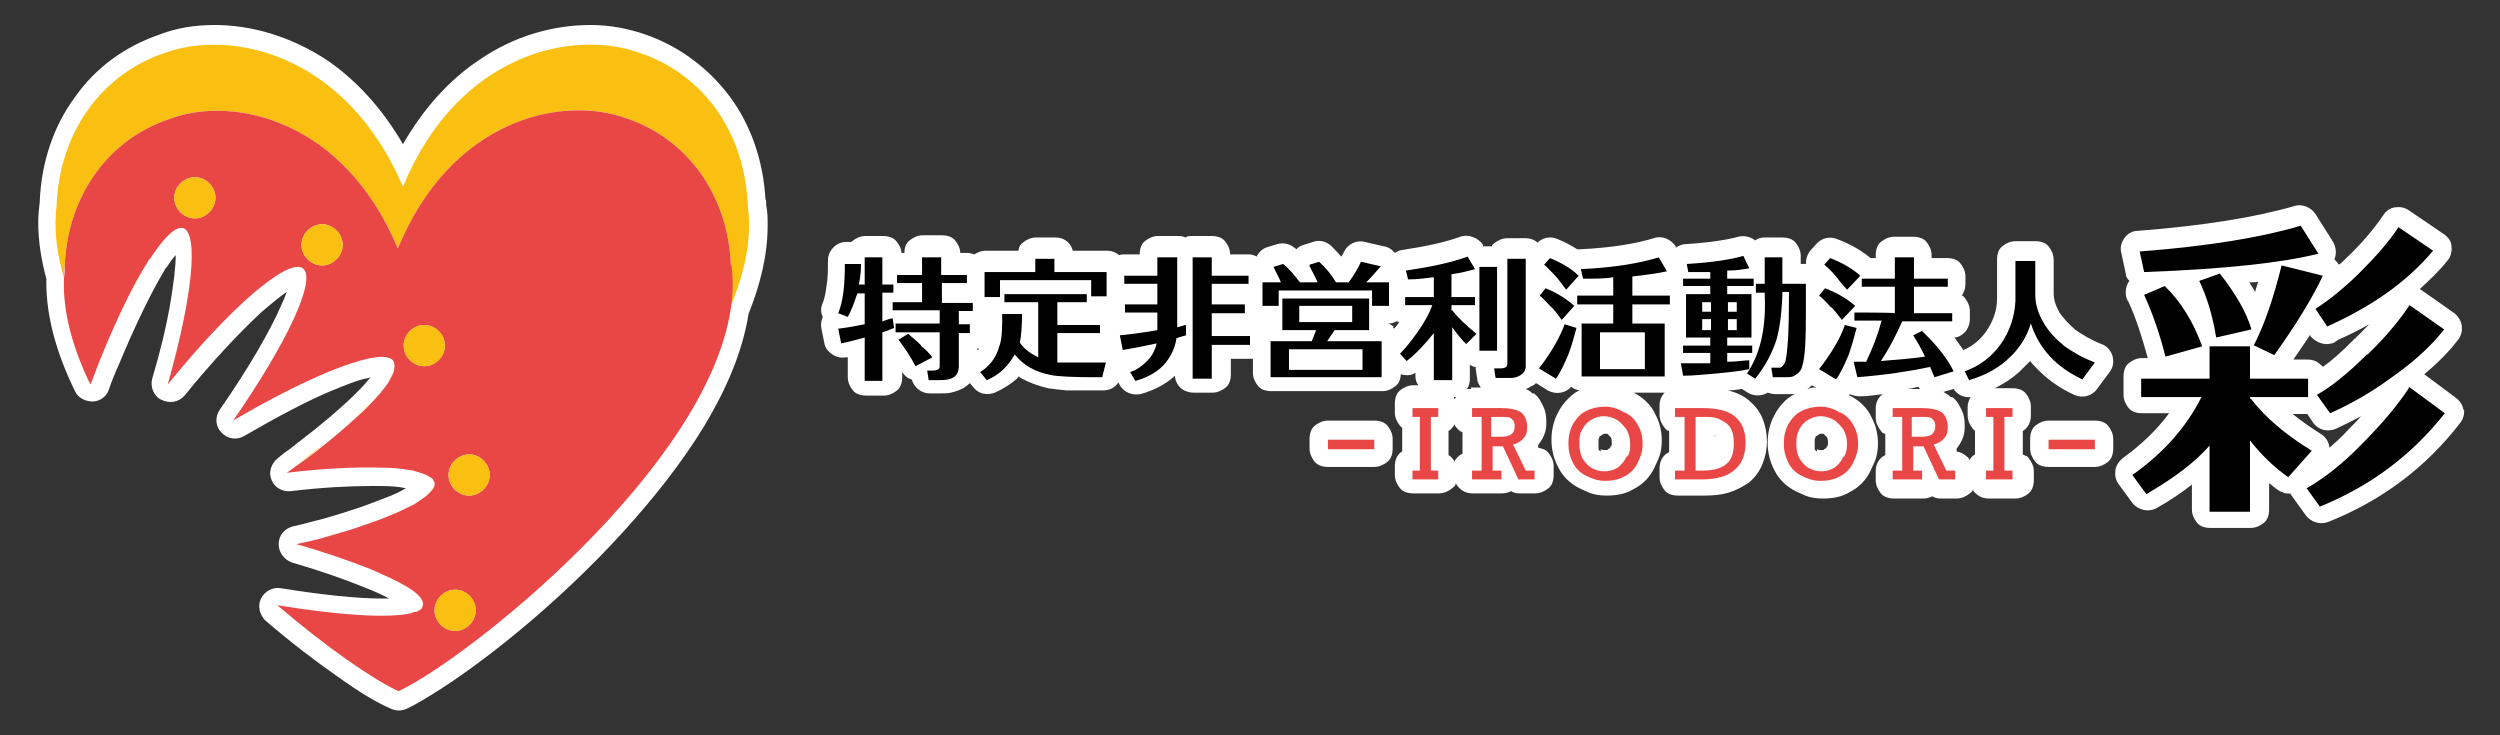 <?xml version="1.0" encoding="UTF-8"?>
<svg xmlns="http://www.w3.org/2000/svg" width="340" height="100" version="1.1" viewBox="0 0 340 100">
  <rect x="0" y="0" width="340" height="100" fill="#333333" stroke="none"/>
  <!-- Generator: Adobe Illustrator 30.0.0, SVG Export Plug-In . SVG Version: 2.1.1 Build 123)  -->
  <defs>
    <style>
      .st0 {
        fill: #f9bf11;
      }

      .st1 {
        fill: #fff;
      }

      .st2 {
        fill: none;
      }

      .st3 {
        fill: #c11616;
        stroke: #fff;
        stroke-miterlimit: 10;
      }

      .st4 {
        display: none;
      }

      .st5 {
        fill: #e94746;
      }
    </style>
  </defs>
  <g id="_レイヤー_3" data-name="レイヤー_3" class="st4">
    <rect class="st3" x="-25.6" y="-19.7" width="405.9" height="161.2"/>
  </g>
  <g id="_レイヤー_1">
    <g>
      <path class="st2" d="M233.1,61.1s0,0,0,0h0s0,0,0,0h0s0,0,0,0c0-.1,0-.4,0-.8,0-.4,0-.7,0-.8h0s0,0-.1,0v1.8Z"/>
      <path class="st2" d="M190,43.7c-.4.2-.7.3-1.1.3h0c.3.1.6.3.8.5s.1.1.2.2c.2-.3.4-.6.7-.9-.2,0-.3,0-.4-.1Z"/>
      <path class="st2" d="M245.8,52.9c.4,0,.7-.1,1.1-.2l-.6-.3c-.2.2-.4.4-.6.5Z"/>
      <path class="st2" d="M200.7,50.4c0-.1,0-.2,0-.3-.3,0-.6-.2-.8-.3v1.9c0,.5-.2,1-.4,1.4.2,0,.4,0,.6,0h1.4c-.3-.3-.5-.8-.5-1.2l-.2-1.3Z"/>
      <path class="st2" d="M132.9,47.4v.2s0,0,0,0c0,0,0-.1.1-.2,0,0-.1,0-.2,0Z"/>
      <path class="st2" d="M248.1,44.3s0,0,0,.1c0,0,0,0,0,0,0,0,0,0,0,0Z"/>
      <path class="st2" d="M198.9,58.8c-.2-.1-.4-.2-.6-.4s-.4-.4-.5-.7c-.1.3-.3.5-.5.7s-.2.1-.3.2v3.3c0,0,.2.1.3.2.2.2.4.4.5.7.1-.3.3-.5.5-.7s.4-.3.6-.4v-2.9Z"/>
      <path class="st2" d="M197.8,54.3c0-.1.1-.2.2-.3-.1,0-.2,0-.3,0,0,0,0,.2.1.3Z"/>
      <path class="st2" d="M248,61.4c0,0,.2-.1.2-.2,0,0,.1-.1.2-.2,0-.1.1-.2.2-.3,0,0,0-.2,0-.4,0-.2,0-.3-.1-.6-.1-.1-.2-.2-.3-.3-.1-.1-.2-.2-.2-.2,0,0-.1,0-.2,0-.1,0-.2,0-.3,0,0,0-.2,0-.4.1h-.1c0,.1,0,.2-.1.3,0,.2,0,.2-.1.3,0,0,0,.2,0,.5,0,.3,0,.5,0,.6,0,0,0,.1,0,.2.1.2.3.3.3.3.2,0,.3.1.5.1.2,0,.3,0,.4,0Z"/>
      <path class="st2" d="M306,38.4c.3.4.5.8.8,1.3.1-.5.3-.9.4-1.4-.4,0-.7,0-1.1.1,0,0,0,0-.1,0Z"/>
      <path class="st2" d="M319.5,58.5h0c.6-.6,1.2-1.2,1.7-1.8-1.1.6-2.2,1.2-3.4,1.7-1.1.5-2.4.1-3.1-.8l-.8-1.2s0,0,0,0h-2c1.1.9,2.4,1.8,3.8,2.7.6.4,1.1,1,1.2,1.8,0,0,0,0,0,.1.9-.7,1.7-1.6,2.6-2.5Z"/>
      <path class="st2" d="M317.2,46.7c-1.1.3-2.2,0-2.8-1v-.2c-.8,1.1-1.6,2.2-2.5,3.4h1.9c.7,0,1.3.3,1.8.7s.2.2.3.3c1.2-.9,2.6-2.1,4.1-3.6.1-.1.3-.2.4-.3.6-.6,1.2-1.2,1.8-1.8-1.3.7-2.7,1.4-4.2,2.1-.3.2-.5.4-.9.5Z"/>
      <path class="st2" d="M218.6,61.4c0,0,.2-.1.2-.2,0,0,.1-.1.2-.2,0-.1.1-.2.2-.3,0,0,0-.2,0-.4,0-.2,0-.3-.1-.6-.1-.1-.2-.2-.3-.3-.1-.1-.2-.2-.2-.2,0,0-.1,0-.2,0-.1,0-.2,0-.3,0,0,0-.2,0-.4.1h-.1c0,.1,0,.2-.1.3,0,.2,0,.2-.1.3,0,0,0,.2,0,.5,0,.3,0,.5,0,.6,0,0,0,.1,0,.2.1.2.3.3.3.3.2,0,.3.1.5.1.2,0,.3,0,.4,0Z"/>
      <path class="st2" d="M268.6,58.6c0,0-.2-.1-.3-.2-.5-.5-.7-1.1-.7-1.8v-1.2c0-.5.1-.9.4-1.3-.9,0-1.8-.4-2.3-1.1l-1.4.4c.3.1.7.3,1,.5h.2c.7.7,1.1,1.3,1.3,2,.3.6.4,1.3.4,2,0,.5,0,1-.2,1.6-.1.5-.4,1.1-.9,1.6h0s0,0,0,0c0,0,0,.1-.1.2v.2c.6,0,1.1.3,1.5.7s.3.3.4.5c.1-.2.2-.4.4-.5s.2-.1.3-.2v-3.3Z"/>
      <path class="st2" d="M260.9,52.6c-.5,0-1.1.2-1.6.3h1.8c0,0-.2-.2-.2-.3Z"/>
      <path class="st1" d="M104.2,27.6c0-.2,0-.4-.1-.5-.3-5.3-2-10.1-4.8-13.9-2.9-3.9-6.9-6.9-11.5-8.5h0s0,0,0,0c0,0,0,0,0,0h0c-2.3-.8-4.8-1.3-7.5-1.3-4.9,0-10.3,1.4-15.2,4.8-3.9,2.6-7.4,6.4-10.3,11.4-2.9-5-6.5-8.8-10.3-11.4-5-3.3-10.4-4.8-15.3-4.8-2.7,0-5.2.4-7.5,1.3h0s0,0,0,0c0,0,0,0,0,0h0c-4.7,1.6-8.7,4.5-11.5,8.5-2.9,3.9-4.6,8.9-4.8,14.3-.1.9-.2,1.8-.2,2.7,0,2.6.4,5.1,1.1,7.7,0,.2,0,.3,0,.5,0,4.9,1.5,9.9,3.9,14.8.4.9,1.4,1.4,2.4,1.4,1,0,1.9-.7,2.2-1.6.4-1.2.9-2.4,1.4-3.5,0,0,0,0,0,0,2.2-5.3,4.4-9.8,6.2-12.8,0-.1.2-.3.3-.4h0s0,0,0,0c.4-.6.8-1.2,1.2-1.6,0,1.6-.3,4-.8,6.9-.5,2.9-1.3,6.2-2.4,9.9-.3,1.1.2,2.4,1.3,2.9,1.1.5,2.3.3,3.1-.6,3.8-4.7,7.5-8.6,10.4-11.3,1.4-1.2,2.6-2.2,3.5-2.8-.2.5-.4,1.1-.7,1.7-1.5,3.5-4.5,8.7-8.4,14.3-.7,1-.6,2.3.2,3.1.8.9,2.1,1.1,3.1.5,4.5-2.6,8.6-4.8,12-6.2,1.7-.7,3.2-1.3,4.4-1.6.3,0,.5-.1.8-.2-.4.5-.9,1.1-1.6,1.8-.6.6-1.3,1.3-2.1,2-1.2,1.1-2.5,2.2-4,3.4-1,.8-2.1,1.6-3.2,2.5-.6.4-1.1.8-1.7,1.3-.9.7-1.3,1.9-.9,2.9.4,1.1,1.5,1.7,2.6,1.6,4.2-.5,7.9-.7,10.9-.7.5,0,.9,0,1.4,0,1.4,0,2.5.1,3.4.3,0,0,0,0,0,0-.8.5-1.9,1-3.3,1.5-1.3.5-2.8,1.1-4.5,1.6-1.1.4-2.3.7-3.6,1.1-1.3.3-2.6.7-4,1-1.1.3-1.9,1.2-1.9,2.4,0,1.1.7,2.1,1.8,2.5,3.8,1.1,7.2,2.3,9.9,3.4,1.3.5,2.4,1,3.3,1.5-.3,0-.6,0-1,0-3.3,0-8.1-.5-13.7-1.4-1.1-.2-2.2.4-2.7,1.4-.5,1-.2,2.2.6,3,3.5,3,6.9,5.6,9.8,7.6,2.9,2.1,5.4,3.6,7.3,4.4.7.3,1.4.3,2.1,0,1.3-.6,2.9-1.6,4.8-2.8,6.5-4.2,16.1-11.9,24.5-21.1,4.2-4.6,8.1-9.5,11.2-14.6,3-5,5.2-10.1,6-15.2,1.6-4,2.6-8,2.6-12,0-.9,0-1.9-.2-2.8Z"/>
      <path class="st1" d="M335,55.8c0-.7-.5-1.3-1-1.7l-4.3-3.2c1.8-1.5,3.4-3.1,4.6-4.7.4-.5.6-1.2.5-1.9-.1-.7-.5-1.3-1-1.7l-4.7-3.3c1.3-1.2,2.6-2.4,3.7-3.8.5-.5.7-1.3.6-2,0-.7-.5-1.3-1.1-1.7l-4.7-3.2c-.6-.4-1.2-.5-1.9-.4-.7.1-1.2.5-1.6,1.1-1.3,1.9-2.9,3.8-4.9,5.7-.4.4-.7.7-1.1,1-.2-.3-.4-.5-.6-.7,0,0,0,0,0-.1.3-.7.2-1.6-.2-2.3l-2.4-3.8c-.6-.9-1.8-1.4-2.8-1.1-5.1,1.5-12.3,2.7-21.4,3.4-.7,0-1.4.4-1.8,1s-.6,1.3-.4,2l.6,2.8c0,.4.2.7.5,1-.3.4-.5.9-.5,1.5h0c0,.6.1,1,.4,1.4,1,2.2,1.8,4.7,2.6,7.6h-.8c-.7,0-1.3.3-1.8.7s-.7,1.1-.7,1.8v2.5c0,.7.3,1.3.7,1.8s1.1.7,1.8.7h3.7c-1.7,2.3-3.8,4.3-6.3,6.1-.5.4-.9,1-1,1.6-.1.7,0,1.3.4,1.9l1.9,2.6c.8,1,2.2,1.3,3.3.7,1.8-1,3.4-2.1,4.8-3.2v3.4c0,.7.3,1.3.7,1.8s1.1.7,1.8.7h5.5c.7,0,1.3-.3,1.8-.7s.7-1.1.7-1.8v-3.6c.4.3.8.7,1.3,1,.5.3,1.1.5,1.6.4,0,.2.2.3.3.5l1.8,2.5c.7.9,1.9,1.3,3,.9,7.3-2.9,13.3-7.4,18-13.5.4-.5.6-1.2.5-1.9ZM306.7,39.7c-.2-.4-.5-.8-.8-1.3,0,0,0,0,.1,0,.4,0,.7,0,1.1-.1-.1.5-.3.9-.4,1.4ZM316.8,60.8c-.1-.7-.5-1.4-1.2-1.8-1.4-.9-2.7-1.8-3.8-2.7h2s0,0,0,0l.8,1.2c.7,1,2,1.3,3.1.8,1.1-.5,2.3-1.1,3.4-1.7-.5.6-1.1,1.2-1.7,1.8h0c-.9,1-1.8,1.8-2.6,2.5,0,0,0,0,0-.1ZM320.4,46c-.2,0-.3.2-.4.3-1.5,1.5-2.8,2.7-4.1,3.6,0-.1-.2-.2-.3-.3-.5-.5-1.1-.7-1.8-.7h-1.9c.8-1.2,1.6-2.3,2.3-3.4v.2c.8.9,1.9,1.3,2.9,1,.3,0,.6-.3.9-.5,1.4-.6,2.8-1.3,4.2-2.1-.6.6-1.1,1.2-1.8,1.8Z"/>
      <path class="st1" d="M186.9,57.2h-6.3c-.7,0-1.3.3-1.8.7s-.7,1.1-.7,1.8v1.3c0,.7.3,1.3.7,1.8s1.1.7,1.8.7h6.3c.7,0,1.3-.3,1.8-.7s.7-1.1.7-1.8v-1.3c0-.7-.3-1.3-.7-1.8s-1.1-.7-1.8-.7Z"/>
      <path class="st1" d="M275.1,61.8v-3.2c.1,0,.3-.2.4-.3.5-.5.7-1.1.7-1.8v-1.2c0-.7-.3-1.3-.7-1.8s-1.1-.7-1.8-.7h-2.4c1.2-.6,2.3-1.3,3.3-2.2h0s0,0,0,0c0,0,0,0,0,0h0c.5-.5,1-1,1.5-1.5.2.3.5.6.8.9,1.4,1.5,3.2,2.8,5.2,3.7,1.1.5,2.4.2,3.1-.8l1.7-2.3c.5-.6.6-1.4.4-2.2-.2-.7-.8-1.4-1.5-1.6-1.5-.6-2.6-1.3-3.5-1.9-.9-.8-1.7-1.6-2.2-2.4h0c-.6-1-.8-1.9-.8-2.6v-4.6c0-.7-.3-1.3-.7-1.8s-1.1-.7-1.8-.7h-2.7c-.7,0-1.3.3-1.8.7s-.7,1.1-.7,1.8v5.3c0,1.7-.6,3.2-1.5,4.5-.8,1.1-1.8,2-3.1,2.5-.3-.5-.8-1.1-1.2-1.7.5,0,1-.3,1.4-.7s.7-1.1.7-1.8v-1.1c0-.7-.3-1.3-.7-1.8s-.3-.2-.4-.3c.3-.4.5-1,.5-1.5v-1.1c0-.7-.3-1.3-.7-1.8s-1.1-.7-1.8-.7h-2.1v-.4c0-.7-.3-1.3-.7-1.8s-1.1-.7-1.8-.7h-2.6c-.7,0-1.3.3-1.8.7s-.7,1.1-.7,1.8v.4h-.7c-1.2-1-2.7-1.9-4.6-2.6-1-.4-2.1-.1-2.8.7l-.8.9c-.4.5-.6,1.1-.6,1.8,0,0,0,0,0,0h-.7v-1.1c0-.7-.3-1.3-.7-1.8s-1.1-.7-1.8-.7h-2.4c-.5,0-.9.1-1.3.4-.6-.5-1.5-.7-2.3-.5-1.4.4-3.9.8-7.1,1-.5,0-1,.2-1.4.5v-.2c-.7-1-1.9-1.5-3-1.1-2.3.7-5.6,1.3-10,1.5-.1,0-.3,0-.4,0-.8-.5-1.7-1-2.7-1.4-.9-.4-2-.2-2.7.5-.4-.4-1-.6-1.6-.6h-2.5c-.7,0-1.3.3-1.8.7s-.2.2-.3.4h-1.2v-.2c-.7-1-2-1.5-3.1-1.1-1.9.7-4.6,1.3-7.9,1.8-.3,0-.7.2-1,.4-.4-.5-.9-.8-1.5-.9h0s-2.6-.6-2.6-.6c-1.1-.3-2.3.3-2.8,1.3-.1.2-.2.5-.4.7-.4-.5-.9-1-1.4-1.5-.7-.6-1.6-.8-2.4-.5l-1.3.4c-.4.1-.7.3-1,.6-.1-.1-.2-.2-.4-.3-.6-.5-1.5-.6-2.2-.4l-1.3.4c-.7.2-1.2.7-1.5,1.3,0,0,0,0,0,0-.3-.2-.7-.3-1.1-.3h-2.5c0-.7-.3-1.3-.7-1.8s-1.1-.7-1.8-.7h-2.6c-.4,0-.7,0-1,.2-.3-.2-.7-.2-1-.2h-2.7c-.7,0-1.3.3-1.8.7s-.7,1.1-.7,1.8h-2c-.3,0-.5,0-.8.1-.5-.4-1-.6-1.6-.6h-4.7c-.1-.4-.3-.8-.6-1.1-.5-.5-1.1-.7-1.8-.7h-2.6c-.7,0-1.3.3-1.8.7s-.5.7-.6,1.1h-4.5c-.5,0-1,.2-1.5.5-.3-.1-.6-.2-.9-.2h-1c0-.6-.3-1.2-.7-1.7s-1.1-.7-1.8-.7h-2.6c-.7,0-1.3.3-1.8.7s-.7,1-.7,1.7h-.4c0-.6-.3-1.1-.7-1.6s-1.1-.7-1.8-.7h-2.4c-.7,0-1.3.3-1.8.7s0,0,0,.1h-.7c-.7,0-1.3.2-1.8.7-.5.5-.8,1.1-.8,1.8,0,1.3,0,2.5-.2,3.5-.1,1-.3,1.8-.5,2.3-.3.6-.3,1.3,0,1.9,0,0,0,0,0,0-.2.5-.3,1-.2,1.5l.4,2c.1.7.5,1.2,1.1,1.6s1.2.5,1.9.4c0,0,.1,0,.2,0v2.7c0,.7.3,1.3.7,1.8s1.1.7,1.8.7h2.4c.7,0,1.3-.3,1.8-.7s.7-1.1.7-1.8v-.7c.3.5.8.9,1.3,1,0,0,0,0,0,0,.3,1.1,1.3,1.9,2.4,1.9h1.6c.6,0,1.1,0,1.7-.2.4-.1.9-.3,1.3-.5.3-.2.6-.4.9-.7l.5.6c.7.9,1.9,1.1,2.9.7,1.1-.5,2.1-1.1,3-1.9,0,0,.2-.2.2-.3.2.1.3.2.5.3,1.1.6,2.3,1,3.5,1.3.7.1,1.5.2,2.6.3,1,0,2.3,0,3.7,0h1.2c.9,0,1.7-.4,2.1-1.1l.2.4c.6,1,1.7,1.4,2.8,1.2,1.8-.5,3.4-1.3,4.7-2.5,0,.6.3,1.2.7,1.6s1.1.7,1.8.7h2.6c.7,0,1.3-.3,1.8-.7s.7-1.1.7-1.8v-2.1h2.7c.1,0,.2,0,.3,0v1.9c0,.7.3,1.3.7,1.8s1.1.7,1.8.7h15.1c.7,0,1.3-.3,1.8-.7s.7-1,.7-1.6c.7.2,1.4.2,2-.2v.4c0,.5.1.9.4,1.3h-.7c-.7,0-1.3.3-1.8.7s-.7,1.1-.7,1.8v1.2c0,.7.3,1.3.7,1.8s.2.1.3.2v3.3c0,0-.2.1-.3.2-.5.5-.7,1.1-.7,1.8v1.2c0,.7.3,1.3.7,1.8s1.1.7,1.8.7h3.5c.7,0,1.3-.3,1.8-.7s.4-.4.5-.7c.1.3.3.5.5.7.5.5,1.1.7,1.8.7h4c.4,0,.8-.1,1.2-.3.3.2.7.3,1.1.3h2.2c.7,0,1.3-.3,1.8-.7s.7-1.1.7-1.8v-1.2c0-.7-.3-1.3-.7-1.8s-.9-.6-1.4-.7v-.2s0-.1,0-.2c0,0,0,0,0,0h0c.4-.5.7-1,.9-1.6.2-.6.2-1.1.2-1.6,0-.7-.1-1.4-.4-2-.3-.6-.6-1.3-1.3-1.8h-.2c-.3-.3-.6-.5-.9-.6.3-.1.5-.2.8-.4h0c0,0,.1,0,.2-.1,0,0,0,0,0,0h0c.1,0,.3-.2.4-.3l1.6,1c1.1.6,2.4.4,3.2-.5.3.3.7.4,1.1.5,0,0,0,0,0,0-.7.3-1.2.8-1.7,1.3-.5.5-.8,1-1.1,1.5,0,0,0,.1-.1.2-.6,1.1-.9,2.4-.9,3.7,0,1.3.3,2.6.9,3.7h0c.6,1.3,1.7,2.3,2.9,2.9.5.2,1,.5,1.6.7.6.2,1.3.3,2.1.3,1.3,0,2.6-.2,3.7-.9h0s0,0,0,0c0,0,0,0,0,0h0c1.2-.6,2.2-1.6,2.8-2.9h0c.2-.5.5-1,.7-1.6.2-.6.3-1.3.3-2.1,0-1.3-.3-2.5-.9-3.6h0s0,0,0,0c0,0,0,0,0,0h0c-.5-1.1-1.4-2-2.4-2.6-.2-.1-.3-.2-.5-.3,0,0,0,0-.1,0h4.3s0,0,0,0c-.5.5-.7,1.1-.7,1.8v1.2c0,.7.3,1.3.7,1.8s.4.3.6.4v2.9c-.2.1-.4.2-.6.4-.5.5-.7,1.1-.7,1.8v1.2c0,.7.3,1.3.7,1.8s1.1.7,1.8.7h3.6c1.2,0,2.3-.1,3.3-.4,1-.3,1.9-.8,2.8-1.4h0s0,0,0,0c0,0,0,0,0,0h0c.8-.7,1.4-1.5,1.8-2.5.4-1,.6-2,.6-3.1,0-1.1-.2-2.1-.6-3.1-.4-1-1.1-1.8-1.9-2.5-.9-.7-1.9-1.1-2.8-1.3,0,0,0,0-.1,0,.7,0,1.4-.1,2-.2l.8.5c.8.5,1.9.5,2.7,0,.3.1.7.2,1,.2h1.8c.3,0,.6,0,.9,0-.6.3-1.2.7-1.6,1.2-.5.5-.8,1-1.1,1.5,0,0,0,.1-.1.2-.6,1.1-.9,2.4-.9,3.7,0,1.3.3,2.6.9,3.7.6,1.3,1.7,2.3,2.9,2.9.5.2,1,.5,1.6.7.6.2,1.3.3,2.1.3,1.3,0,2.6-.2,3.7-.9h0s0,0,0,0c0,0,0,0,0,0h0c1.2-.6,2.2-1.6,2.8-2.9h0c.2-.5.5-1,.7-1.6.2-.6.3-1.3.3-2.1,0-1.3-.3-2.5-.9-3.6h0s0,0,0,0c0,0,0,0,0,0h0c-.5-1.1-1.4-2-2.4-2.6-.2-.1-.3-.2-.5-.3,0,0-.1,0-.2,0,0,0,.2-.1.2-.2.4.2.9.3,1.4.3,1.1,0,2.1-.2,3.1-.3-.1,0-.2.2-.3.2-.5.5-.7,1.1-.7,1.8v1.2c0,.7.3,1.3.7,1.8s.4.3.6.4v2.9c-.2.1-.4.2-.6.4-.5.5-.7,1.1-.7,1.8v1.2c0,.7.3,1.3.7,1.8s1.1.7,1.8.7h4c.4,0,.8-.1,1.2-.3.3.2.7.3,1.1.3h2.2c.7,0,1.3-.3,1.8-.7s.3-.3.4-.5c.1.2.2.4.4.5.5.5,1.1.7,1.8.7h3.6c.7,0,1.3-.3,1.8-.7s.7-1.1.7-1.8v-1.2c0-.7-.3-1.3-.7-1.8s-.2-.2-.4-.3ZM197.8,54.3c0,0,0-.2-.1-.3.1,0,.2,0,.3,0,0,.1-.1.2-.2.3ZM247.1,61.4s-.2-.1-.3-.3c0,0,0-.1,0-.2,0-.1,0-.3,0-.6,0-.3,0-.4,0-.5,0,0,0-.1.1-.3,0-.1,0-.1.1-.2h.1c.2-.2.4-.3.4-.3,0,0,.1,0,.3,0,.1,0,.2,0,.2,0,0,0,0,0,.2.2,0,0,.2.2.3.3.1.3.1.4.1.6,0,.2,0,.4,0,.4,0,.1-.1.2-.2.3,0,.1,0,.2-.2.2,0,0-.1.1-.2.2-.1,0-.2,0-.4,0-.2,0-.3,0-.5-.1ZM248.1,44.3s0,0,0,0c0,0,0,0,0,0,0,0,0,0,0-.1ZM200.1,52.9c-.2,0-.4,0-.6,0,.3-.4.4-.9.4-1.4v-1.9c.3.2.5.3.8.3,0,.1,0,.2,0,.3l.2,1.3c0,.5.3.9.5,1.2h-1.4ZM189.6,44.5c-.2-.2-.5-.4-.8-.5h0c.4,0,.8-.1,1.1-.3.1,0,.3.1.4.1-.2.3-.4.6-.7.9,0,0-.1-.1-.2-.2ZM233.2,59.4h0s0,.3,0,.8c0,.5,0,.7,0,.8h0c0,0,0,0,0,0h0s0,0,0,0c0,0,0,0,0,0v-1.8c0,0,0,0,.1,0ZM245.8,52.9c.2-.1.4-.3.6-.5l.6.3c-.4,0-.7,0-1.1.2ZM132.9,47.6v-.2c0,0,.1,0,.2,0,0,0,0,.2-.1.2,0,0,0,0,0,0ZM197.8,62.8c-.1-.3-.3-.5-.5-.7s-.2-.1-.3-.2v-3.3c0,0,.2-.1.3-.2.2-.2.4-.4.5-.7.1.3.3.5.5.7s.4.3.6.4v2.9c-.2.1-.4.2-.6.4s-.4.4-.5.7ZM217.7,61.4s-.2-.1-.3-.3c0,0,0-.1,0-.2,0-.1,0-.3,0-.6,0-.3,0-.4,0-.5,0,0,0-.1.1-.3,0-.1,0-.1.1-.2h.1c.2-.2.4-.3.4-.3,0,0,.1,0,.3,0,.1,0,.2,0,.2,0,0,0,0,0,.2.2,0,0,.2.2.3.3.1.3.1.4.1.6,0,.2,0,.4,0,.4,0,.1-.1.2-.2.3,0,.1,0,.2-.2.2,0,0-.1.1-.2.2-.1,0-.2,0-.4,0-.2,0-.3,0-.5-.1ZM260.9,52.6c0,0,.1.2.2.3h-1.8c.5,0,1.1-.2,1.6-.3ZM267.9,62.6c-.1-.2-.2-.4-.4-.5-.4-.4-.9-.6-1.4-.7v-.2s0-.1,0-.2c0,0,0,0,0,0h0c.4-.5.7-1,.9-1.6.2-.6.2-1.1.2-1.6,0-.7-.1-1.4-.4-2-.3-.6-.6-1.3-1.3-1.8h-.2c-.3-.3-.7-.5-1-.7l1.4-.4c.5.8,1.4,1.2,2.3,1.1-.2.4-.4.8-.4,1.3v1.2c0,.7.3,1.3.7,1.8s.2.1.3.2v3.3c0,0-.2.1-.3.2-.2.2-.3.3-.4.5Z"/>
      <path class="st1" d="M284.9,57.2h-6.3c-.7,0-1.3.3-1.8.7s-.7,1.1-.7,1.8v1.3c0,.7.3,1.3.7,1.8s1.1.7,1.8.7h6.3c.7,0,1.3-.3,1.8-.7s.7-1.1.7-1.8v-1.3c0-.7-.3-1.3-.7-1.8s-1.1-.7-1.8-.7Z"/>
      <polygon class="st1" points="142.4 53.4 142.4 53.4 142.4 53.4 142.4 53.4"/>
    </g>
  </g>
  <g id="_レイヤー_2" data-name="レイヤー_2">
    <g>
      <rect class="st2" x="231.5" y="41.1" width="1.2" height="1.3"/>
      <path class="st2" d="M235.4,58.3c-.3-.6-.8-.9-1.4-1.2-.6-.3-1.5-.4-2.5-.4h-.9v7.3h.9c1.5,0,2.6-.3,3.3-.9h0c.7-.6,1-1.5,1-2.8s0-1.5-.4-2Z"/>
      <rect class="st2" x="235" y="43.4" width="1.2" height="1.5"/>
      <rect class="st2" x="231.5" y="43.4" width="1.2" height="1.5"/>
      <rect class="st2" x="235" y="41.1" width="1.2" height="1.3"/>
      <rect class="st2" x="175.3" y="47.5" width="10" height="2.8"/>
      <path class="st2" d="M219.9,57.1c-.5-.3-1.2-.5-1.8-.5s-1.2.2-1.7.5c-.5.3-.9.7-1.2,1.3-.3.6-.4,1.1-.4,1.9s0,1.4.4,2c.3.5.7,1,1.2,1.3.5.3,1.1.5,1.8.5s1.3-.2,1.8-.5c.5-.4.9-.8,1.2-1.4h.1c.3-.6.4-1.2.4-1.9s-.2-1.3-.5-1.9c-.4-.5-.8-1-1.3-1.3Z"/>
      <rect class="st2" x="176.7" y="41.6" width="7.2" height="2.2"/>
      <rect class="st2" x="217.6" y="45.2" width="6.1" height="5"/>
      <path class="st2" d="M206,58c0-.5,0-.8-.4-1-.2-.2-.7-.3-1.3-.3h-1.5v2.7h1.3c.6,0,1.1-.1,1.4-.3.3-.2.5-.6.5-1.1Z"/>
      <path class="st2" d="M263.2,58c0-.5,0-.8-.4-1-.2-.2-.7-.3-1.3-.3h-1.5v2.7h1.3c.6,0,1.1-.1,1.4-.3.3-.2.5-.6.5-1.1Z"/>
      <path class="st2" d="M249.3,57.1c-.5-.3-1.2-.5-1.8-.5s-1.2.2-1.7.5c-.5.3-.9.7-1.2,1.3-.3.6-.4,1.1-.4,1.9s.1,1.4.4,2c.3.5.7,1,1.2,1.3.5.3,1.1.5,1.8.5s1.3-.2,1.8-.5c.5-.4.9-.8,1.2-1.4h0c.3-.6.4-1.2.4-1.9s-.2-1.3-.5-1.9c-.4-.5-.8-1-1.3-1.3Z"/>
      <path class="st0" d="M56.8,82.9c0,0,.1,0,.2-.1,0,0-.1,0-.2.1Z"/>
      <path class="st0" d="M59.1,66c-.1.5-.5.9-1.2,1.5.6-.5,1-1,1.2-1.5Z"/>
      <path class="st0" d="M57.3,82.5s0,0,0,.1c0,0,0,0,0-.1Z"/>
      <path class="st0" d="M101.7,28h0c-.4-10.3-6.3-18-14.7-20.8-9-3.3-24.7,0-32.2,18.2C47.1,7.3,31.4,3.9,22.4,7.2c-8.4,2.8-14.3,10.6-14.7,20.7-.4,3.2,0,6.5,1,9.9,0-.5,0-1.1.1-1.6.4-9.8,6.1-17.3,14.2-20,8.6-3.3,23.8,0,31.1,17.6,7.3-17.7,22.4-20.9,31.1-17.7,8.1,2.7,13.8,10.2,14.2,20.1h0c.2,1.8.2,3.7-.1,5.6,2-4.7,3-9.4,2.4-13.8Z"/>
      <path class="st0" d="M56.4,83.1c0,0,.1,0,.2,0,0,0-.1,0-.2,0Z"/>
      <path class="st0" d="M44.3,72.9c1.3-.4,2.5-.7,3.7-1.1-1.2.4-2.4.7-3.7,1.1Z"/>
      <path class="st0" d="M50.4,54.8c-.6.7-1.4,1.4-2.2,2.1.8-.7,1.5-1.5,2.2-2.1Z"/>
      <path class="st0" d="M40.8,62.9c1.1-.9,2.2-1.7,3.3-2.5-1,.8-2.1,1.7-3.3,2.5Z"/>
      <path class="st0" d="M52.7,52c.4-.5.6-1,.8-1.5-.2.4-.4.9-.8,1.5Z"/>
      <path class="st0" d="M55.8,83.3h0,0Z"/>
      <path class="st0" d="M52.7,70.1c1.4-.6,2.6-1.1,3.5-1.6-1,.5-2.2,1.1-3.5,1.6Z"/>
      <path class="st0" d="M24.6,30.9c.1,0,.2,0,.3,0-.1,0-.2,0-.3,0Z"/>
      <path class="st0" d="M20.4,35.1s0,0,0,0c0,0,0,0,0,0Z"/>
      <path class="st0" d="M13.7,48.7c2.2-5.4,4.4-10,6.4-13.1-2,3.2-4.2,7.7-6.4,13.1,0,0,0,0,0,0Z"/>
      <path class="st5" d="M99.4,36.1h0c-.4-9.8-6.1-17.3-14.2-20-8.7-3.2-23.8,0-31.1,17.7-7.3-17.6-22.5-20.9-31.1-17.6-8.1,2.7-13.8,10.2-14.2,20,0,.5,0,1.1-.1,1.6-.2,4.6,1.2,9.6,3.6,14.5.5-1.2.9-2.4,1.4-3.6,2.2-5.4,4.4-10,6.4-13.1,0-.1.2-.3.3-.4,0,0,0,0,0,0,1.7-2.6,3.2-4.2,4.2-4.2.1,0,.2,0,.3,0,2.2.8,1.2,9.7-2.1,21.3,8.5-10.5,16.4-17.3,18.4-15.8,1.9,1.5-2.2,10.2-9.5,20.7,11.2-6.6,20.5-10.1,21.8-8.1.2.4.2.9,0,1.6-.2.4-.4.9-.8,1.5-.6.8-1.3,1.7-2.3,2.7-.6.7-1.4,1.4-2.2,2.1-1.2,1.1-2.6,2.3-4.1,3.5-1,.8-2.1,1.7-3.3,2.5-.6.4-1.2.9-1.8,1.3,4.9-.6,9.3-.8,12.7-.7,1.5,0,2.7.1,3.8.3.4,0,.7.1,1,.2,1.2.3,2,.7,2.4,1.1,0,.1.1.3.2.4,0,.1,0,.3,0,.4-.1.5-.5.9-1.2,1.5-.4.3-1,.7-1.6,1.1-1,.5-2.2,1.1-3.5,1.6-1.4.6-3,1.1-4.7,1.7-1.2.4-2.4.7-3.7,1.1-1.3.4-2.7.7-4.1,1,3.9,1.1,7.3,2.3,10.1,3.4,1.8.8,3.4,1.5,4.6,2.2,1.8,1,2.7,2,2.5,2.7,0,.1,0,.2-.1.3,0,0,0,0,0,.1,0,0-.1.1-.2.2,0,0-.1,0-.2.1,0,0-.2.1-.3.2,0,0-.1,0-.2,0-.2,0-.4.1-.6.2h0c-3,.7-9.8.3-18.2-1.1,6.9,5.9,13.2,10.2,16.5,11.7,9.4-4.4,42-30.3,45.2-52.1.3-2,.3-3.9.1-5.7ZM26.5,29.7c-1.5,0-2.8-1.3-2.8-2.8s1.3-2.8,2.8-2.8,2.8,1.3,2.8,2.8-1.3,2.8-2.8,2.8ZM43.8,36.1c-1.5,0-2.8-1.3-2.8-2.8s1.3-2.8,2.8-2.8,2.8,1.3,2.8,2.8-1.3,2.8-2.8,2.8ZM63.8,61.8c1.5,0,2.8,1.3,2.8,2.8s-1.3,2.8-2.8,2.8-2.8-1.3-2.8-2.8,1.3-2.8,2.8-2.8ZM57.7,49.8c-1.5,0-2.8-1.3-2.8-2.8s1.3-2.8,2.8-2.8,2.8,1.3,2.8,2.8-1.3,2.8-2.8,2.8ZM61.9,85.8c-1.5,0-2.8-1.3-2.8-2.8s1.3-2.8,2.8-2.8,2.8,1.3,2.8,2.8-1.3,2.8-2.8,2.8Z"/>
      <path class="st0" d="M26.5,24.1c-1.5,0-2.8,1.3-2.8,2.8s1.3,2.8,2.8,2.8,2.8-1.3,2.8-2.8-1.3-2.8-2.8-2.8Z"/>
      <path class="st0" d="M43.8,30.5c-1.5,0-2.8,1.3-2.8,2.8s1.3,2.8,2.8,2.8,2.8-1.3,2.8-2.8-1.3-2.8-2.8-2.8Z"/>
      <circle class="st0" cx="57.7" cy="47" r="2.8"/>
      <path class="st0" d="M63.8,67.4c1.5,0,2.8-1.3,2.8-2.8s-1.3-2.8-2.8-2.8-2.8,1.3-2.8,2.8,1.3,2.8,2.8,2.8Z"/>
      <circle class="st0" cx="61.9" cy="83" r="2.8"/>
      <path d="M316.5,44.4h0c5.8-2.6,10.7-5.9,14.4-10.3l-4.7-3.2c-1.4,2.1-3.2,4.1-5.2,6.1s-4.2,3.8-6.1,5l1.6,2.4Z"/>
      <path d="M315.3,34.5l-2.4-3.8c-5.4,1.6-12.7,2.8-21.9,3.5l.6,2.8c11.1-.4,19-1.3,23.7-2.5Z"/>
      <path d="M321.9,48.2h0c-2.5,2.5-4.7,4.3-6.8,5.5l1.8,2.5c2.9-1.3,5.7-2.9,8.4-4.9,3-2.1,5.4-4.3,7.1-6.5l-4.7-3.3c-1.4,2.1-3.3,4.4-5.7,6.7Z"/>
      <path d="M306.6,47h0c0,0,2.7,1.3,2.7,1.3,3-4.2,5.2-7.8,6.6-10.8l-5.6-1.4c-1.1,4.4-2.3,8-3.8,10.9Z"/>
      <path d="M327.6,52.6v.2c-1.6,2.4-3.7,4.9-6.3,7.5-2.7,2.8-5.3,4.8-7.6,6.1l1.8,2.5c6.9-2.8,12.5-7,17-12.7l-4.9-3.6Z"/>
      <path d="M306.1,54.2h-.1v-.2h7.9v-2.5h-7.9v-4.4h-5.5v4.4h-9.3v2.5h8.2c-2.1,4.2-5.3,7.7-9.4,10.6l1.9,2.6c3.8-2.2,6.7-4.4,8.6-6.6v9h5.5v-9.7c1.5,1.9,3.2,3.6,5.2,5l3.2-3.6c-3.6-2.2-6.4-4.6-8.3-7.1Z"/>
      <path d="M291.6,40.1h0s0,0,0-.1h0Z"/>
      <path d="M291.6,40.1c1.1,2.4,2.1,5.2,2.9,8.4l5-1.4c-1.2-3.3-2.9-6.1-5.1-8.2l-2.8,1.2Z"/>
      <path d="M306.2,44.8c-.7-2.4-2.2-4.9-4.3-7.6l-2.8,1c1,2.1,1.8,4.6,2.3,7.7l4.8-1.1Z"/>
      <path d="M306.3,44.8h0s0,0,0,.1h0Z"/>
      <rect class="st5" x="180.6" y="59.8" width="6.3" height="1.3"/>
      <polygon class="st5" points="192.1 56.7 193.1 56.7 193.1 64 192.1 64 192.1 65.2 195.6 65.2 195.6 64 194.6 64 194.6 56.7 195.6 56.7 195.6 55.5 192.1 55.5 192.1 56.7"/>
      <path class="st5" d="M205.7,60.5h0c.6-.2,1.1-.4,1.5-.9.4-.4.5-.9.5-1.6s-.3-1.5-.8-1.9c-.6-.4-1.5-.6-2.7-.6h-4v1.2h1.3v7.3h-1.3v1.2h4v-1.2h-1.2v-3.3h1.4l2.1,4.5h2.2v-1.2h-1.2l-1.7-3.5ZM204.1,59.4h-1.3v-2.7h1.5c.6,0,1.1,0,1.3.3.3.2.4.5.4,1s-.2.9-.5,1.1c-.3.2-.8.3-1.4.3Z"/>
      <path class="st5" d="M220.9,56.1h0c-.8-.5-1.7-.8-2.6-.8s-1.8.2-2.6.6c-.8.4-1.3,1-1.8,1.8-.4.8-.6,1.6-.6,2.6s.2,1.8.6,2.6c.4.8,1,1.4,1.8,1.8.8.4,1.6.7,2.6.7s1.9-.2,2.6-.6c.8-.4,1.4-1,1.8-1.8.4-.8.7-1.6.7-2.6s-.2-1.8-.6-2.5c-.4-.8-1-1.4-1.8-1.8ZM221.3,62.1h-.1c-.3.7-.7,1.1-1.2,1.5-.5.3-1.1.5-1.8.5s-1.3-.2-1.8-.5c-.5-.3-.9-.8-1.2-1.3-.3-.6-.4-1.2-.4-2s0-1.3.4-1.9c.3-.6.7-1,1.2-1.3.5-.3,1.1-.5,1.7-.5s1.3.2,1.8.5c.5.3.9.8,1.3,1.3.3.6.5,1.2.5,1.9s0,1.3-.4,1.8Z"/>
      <path class="st5" d="M231.5,55.5h-3.7v1.2h1.3v7.3h-1.3v1.2h3.6c2,0,3.5-.4,4.5-1.3,1-.8,1.5-2.1,1.5-3.7s-.5-2.8-1.5-3.6c-1-.8-2.5-1.1-4.4-1.1ZM234.8,63.1c-.7.6-1.8.9-3.3.9h-.9v-7.3h.9c1,0,1.9,0,2.5.4.6.3,1.1.6,1.4,1.2.3.5.4,1.2.4,2,0,1.3-.3,2.2-1,2.8h0Z"/>
      <path class="st5" d="M250.3,56.1h-.1c-.8-.5-1.7-.8-2.6-.8s-1.8.2-2.6.6c-.8.4-1.3,1-1.8,1.8-.4.8-.6,1.6-.6,2.6s.2,1.8.6,2.6,1,1.4,1.8,1.8c.8.4,1.6.7,2.6.7s1.9-.2,2.6-.6c.8-.4,1.4-1,1.8-1.8.4-.8.7-1.6.7-2.6s-.2-1.8-.6-2.5c-.4-.8-1-1.4-1.8-1.8ZM250.7,62.1h0c-.3.7-.7,1.1-1.2,1.5-.5.3-1.1.5-1.8.5s-1.3-.2-1.8-.5c-.5-.3-.9-.8-1.2-1.3-.3-.6-.4-1.2-.4-2s.1-1.3.4-1.9c.3-.6.7-1,1.2-1.3.5-.3,1.1-.5,1.7-.5s1.3.2,1.8.5c.5.3.9.8,1.3,1.3.3.6.5,1.2.5,1.9s-.1,1.3-.4,1.8Z"/>
      <path class="st5" d="M262.9,60.5h0c.6-.2,1.1-.4,1.5-.9.4-.4.5-.9.5-1.6s-.3-1.5-.8-1.9c-.6-.4-1.5-.6-2.7-.6h-4v1.2h1.3v7.3h-1.3v1.2h4v-1.2h-1.2v-3.3h1.4l2.1,4.5h2.2v-1.2h-1.2l-1.7-3.5ZM261.3,59.4h-1.3v-2.7h1.5c.6,0,1.1,0,1.3.3.3.2.4.5.4,1s-.2.9-.5,1.1c-.3.2-.8.3-1.4.3Z"/>
      <polygon class="st5" points="270.1 56.7 271.1 56.7 271.1 64 270.1 64 270.1 65.2 273.7 65.2 273.7 64 272.6 64 272.6 56.7 273.7 56.7 273.7 55.5 270.1 55.5 270.1 56.7"/>
      <rect class="st5" x="278.6" y="59.8" width="6.3" height="1.3"/>
      <path d="M125.3,47h0c-.6-.6-1.2-1.1-1.8-1.6l-1.3.8c.9,1.2,1.7,2.4,2.3,3.6l2.3-1.2c-.3-.4-.8-1-1.6-1.6Z"/>
      <path d="M120,43.7v-.2s0-3.7,0-3.7h1.5v-1.1h-1.5v-3.7h-2.4v3.7h-.8c.2-.9.3-1.9.3-2.8h-2.2c0,2.7-.2,5-.9,6.7l1.3.5c.5-.9.9-2,1.3-3.2h1v4.2c-1.5.3-2.7.5-3.6.6l.4,2c1.4-.3,2.5-.6,3.2-.8v5.9h2.4v-6.6c.7-.2,1.3-.5,1.6-.6l-.2-1.3c-.3,0-.8.2-1.4.4Z"/>
      <path d="M128.1,38.5h-.1c0,0,3.5,0,3.5,0v-1.1h-3.5v-2.4h-2.6v2.4h-3.4v1.1h3.4v2.6h-4v1.1h6.4v1.8h-6v1.2h6v4.6c0,.4-.3.6-1,.6h-.4s0,0,0,0h-.3l.2,1.3h1.6c1.7,0,2.5-.6,2.5-1.9v-4.5h1.5v-1.2h-1.5v-1.8h1.9v-1.1h-4.2v-2.6Z"/>
      <path d="M143.8,49.2v-3.9h5.8v-1.1h-5.8v-3.1h4v-1.1h-11.2v1.1h4.6v7.5c-1-.5-1.9-1.1-2.5-2,.2-1,.3-2.3.3-3.9h-2.7c0,1.9,0,3.4-.4,4.4-.4,1.5-1.3,2.7-2.6,3.5l.9,1.1c1.7-.7,2.9-1.9,3.8-3.5,1.2,1.5,2.8,2.4,4.9,2.8,1,.2,3,.3,5.8.3h1.2l.5-2h-3.8c-1.2,0-2.1,0-2.8,0Z"/>
      <polygon points="143.4 35.2 140.8 35.2 140.8 37 133.9 37 133.9 40.4 136 40.4 136 38.1 148.4 38.1 148.4 40.3 150.5 40.3 150.5 37 143.4 37 143.4 35.2"/>
      <path d="M160.1,35h-2.7v2.5h-4.5v1.1h4.5v2.8h-4.4v1.1h4.4v2.4c-2.3.4-4,.6-5.1.7l.4,2c1.2-.2,2.8-.5,4.6-.9-.2.9-.6,1.7-1.3,2.4s-1.4,1.2-2.3,1.5l.7,1.2c1.5-.4,2.8-1.1,3.7-2s1.7-2.3,1.9-3.8c.5-.2,1-.3,1.3-.4v-1.4c-.2,0-.7.2-1.2.3v-9.5Z"/>
      <polygon points="164.8 42.6 169.3 42.6 169.3 41.4 164.8 41.4 164.8 38.6 169.8 38.6 169.8 37.5 164.8 37.5 164.8 35 162.2 35 162.2 51.5 164.8 51.5 164.8 46.9 170 46.9 170 45.7 164.8 45.7 164.8 42.6"/>
      <path d="M187.8,36.2h-.1l-2.6-.6c-.4.8-.9,1.8-1.7,2.8h-1.7c-.6-1-1.4-2-2.3-2.8l-1.3.4v.2c.4.8.8,1.5,1.1,2.2h-2.4c-.8-1-1.5-1.9-2.3-2.5l-1.3.4c.3.7.7,1.3,1,2.1h-2.5v3.2h2.2v-2.1h12.7v2.1h2.3v-3.2h-3.1c.7-.7,1.3-1.4,2-2.2Z"/>
      <path d="M181.5,44.9h4.7v-4.3h-11.8v4.3h4.6l-.6,1.5h-5.6v4.9h15.1v-4.9h-7.4l1-1.5ZM176.7,43.8v-2.2h7.2v2.2h-7.2ZM185.3,47.5v2.8h-10v-2.8h10Z"/>
      <path d="M203.3,50.1h-.1l.2,1.3h2c.5,0,1-.1,1.4-.4.5-.3.7-.7.7-1.2v-14.6h-2.5v14.3c0,.4-.3.6-1,.6h-.7Z"/>
      <rect x="201.2" y="36.3" width="2.4" height="11.4"/>
      <path d="M197.4,42.2h0v-.7h3.2v-1.1h-3.2v-3.1c1.4-.2,2.5-.5,3.2-.7l-1-1.7c-2.2.8-5,1.4-8.4,1.9l.3,1.2c1.4,0,2.6-.2,3.5-.3v2.7h-3.9v1.1h3.7c-.4,1.1-1,2.2-1.9,3.5-.9,1.3-1.7,2.3-2.5,3.1l.9,1c1.3-1,2.5-2.3,3.7-3.8v6.4h2.5v-7.2c.7,1,1.3,1.7,1.9,2.3l1.4-1.4c-1.5-1.2-2.6-2.3-3.3-3.2Z"/>
      <path d="M214.4,44.6l-1.6-.5c-.6,1.6-1.7,3.7-3.5,6l2.3,1.4c.6-.8,1.1-1.9,1.7-3.3.5-1.3.8-2.5,1.1-3.6Z"/>
      <path d="M222,37.6c1.8-.2,3.3-.4,4.7-.7l-1.1-1.9c-2.6.8-6.1,1.4-10.6,1.6l.3,1.3c1.7,0,3.1,0,4.1-.2v2.5h-4.9v1.2h4.9v2.6h-4.3v7.2h11.3v-7.2h-4.4v-2.6h5.1v-1.2h-5.1v-2.6ZM223.7,45.2v5h-6.1v-5h6.1Z"/>
      <path d="M211,41.8h0c.3.2.7.8,1.4,1.7l1.7-1.9c-1-.9-2.2-1.7-3.9-2.4l-.8,1c.5.4,1,1,1.6,1.6Z"/>
      <path d="M211.6,37.6c.3.3.7.9,1.4,1.8l1.7-1.9c-.9-.9-2.2-1.7-3.9-2.4l-.8.9c.5.4,1,1,1.6,1.6Z"/>
      <path d="M234.9,49.3v-1.3h3.4v-1h-3.4v-1.1h3.3v-5.9h-3.3v-1.1h3.6v-1h-3.6v-1.1c1.3,0,2.3-.2,3-.3l-.8-1.7c-1.7.5-4.3.9-7.7,1.1l.2,1.1h3v.9h-3.7v1h3.7v1.1h-3.3v5.9h3.3v1.1h-3.7v1h3.7v1.4c-1.9,0-3.3,0-4,0l.3,1.7c1.5,0,3-.2,4.5-.3,1.8-.2,3.2-.3,4.5-.6v-1.2c-.7,0-1.7.2-3,.2ZM235,41.1h1.2v1.3h-1.2v-1.3ZM235,43.4h1.2v1.5h-1.2v-1.5ZM232.7,44.9h-1.2v-1.5h1.2v1.5ZM232.7,42.4h-1.2v-1.3h1.2v1.3Z"/>
      <path d="M244.3,50.9h0c.4-.2.7-.6.8-1.1.4-1.2.5-3.6.5-7.2v-2h0v-2h-3.2v-3.6h-2.4v3.6h-1.2v1.2h1.2v.3c.2,4.2-.5,7.6-2.1,10.2l-.3.5,1.1.7c1.4-1.7,2.3-3.5,2.9-5.3.4-1.4.7-3.4.8-6v-.5h.9v.7c0,4.8-.2,7.7-.5,8.8-.2.4-.4.7-.7.8h-1.2l.2,1.3h1.8c.5,0,1,0,1.4-.4Z"/>
      <path d="M251.4,48.3h0c.5-1.4.8-2.6,1.1-3.7l-1.6-.4c-.6,1.8-1.8,3.8-3.5,6l2.3,1.4c.6-.8,1.1-1.9,1.7-3.3Z"/>
      <path d="M249.1,41.8h0c.2.2.7.8,1.4,1.7l1.8-1.9c-1-.9-2.3-1.7-4.1-2.4l-.8,1c.5.4,1.1,1,1.6,1.6Z"/>
      <path d="M257.6,42.6h0c0-.1-5.4-.1-5.4-.1v1.1h3.7c-.5,1.9-1.2,3.7-2.1,5.6h-1.7l.5,2.1c3.8-.3,7.1-.8,9.9-1.4.2.5.4,1,.6,1.4l2.6-.8c-.4-.8-1-1.8-1.9-2.9-.8-1-1.6-1.8-2.4-2.6l-1.2.6c.5.8,1.1,1.8,1.6,2.9-1.3.2-3.4.4-6,.6,1.2-1.8,2.1-3.6,2.9-5.4h6.8v-1.1h-5.2v-3.6h4.6v-1.1h-4.6v-2.9h-2.6v2.9h-4.5v1.1h4.5v3.6Z"/>
      <path d="M249.7,37.6c.2.3.7.9,1.5,1.8l1.8-1.9c-1-.9-2.3-1.7-4.1-2.4l-.8.9c.5.4,1.1,1,1.6,1.6Z"/>
      <path d="M278,44c-.8-1.3-1.2-2.6-1.2-3.9v-4.6h-2.7v5.4c-.1,2.2-.8,4.2-2,5.9-1.2,1.7-2.9,3-4.9,3.7l.6,1.2c2-.6,3.8-1.5,5.2-2.8,1.6-1.4,2.6-3,3.2-4.9,1.1,3.4,3.4,5.9,7,7.6l1.7-2.3c-1.8-.7-3.1-1.5-4.1-2.2-1.1-.9-2.1-1.9-2.8-3.1Z"/>
    </g>
  </g>
</svg>